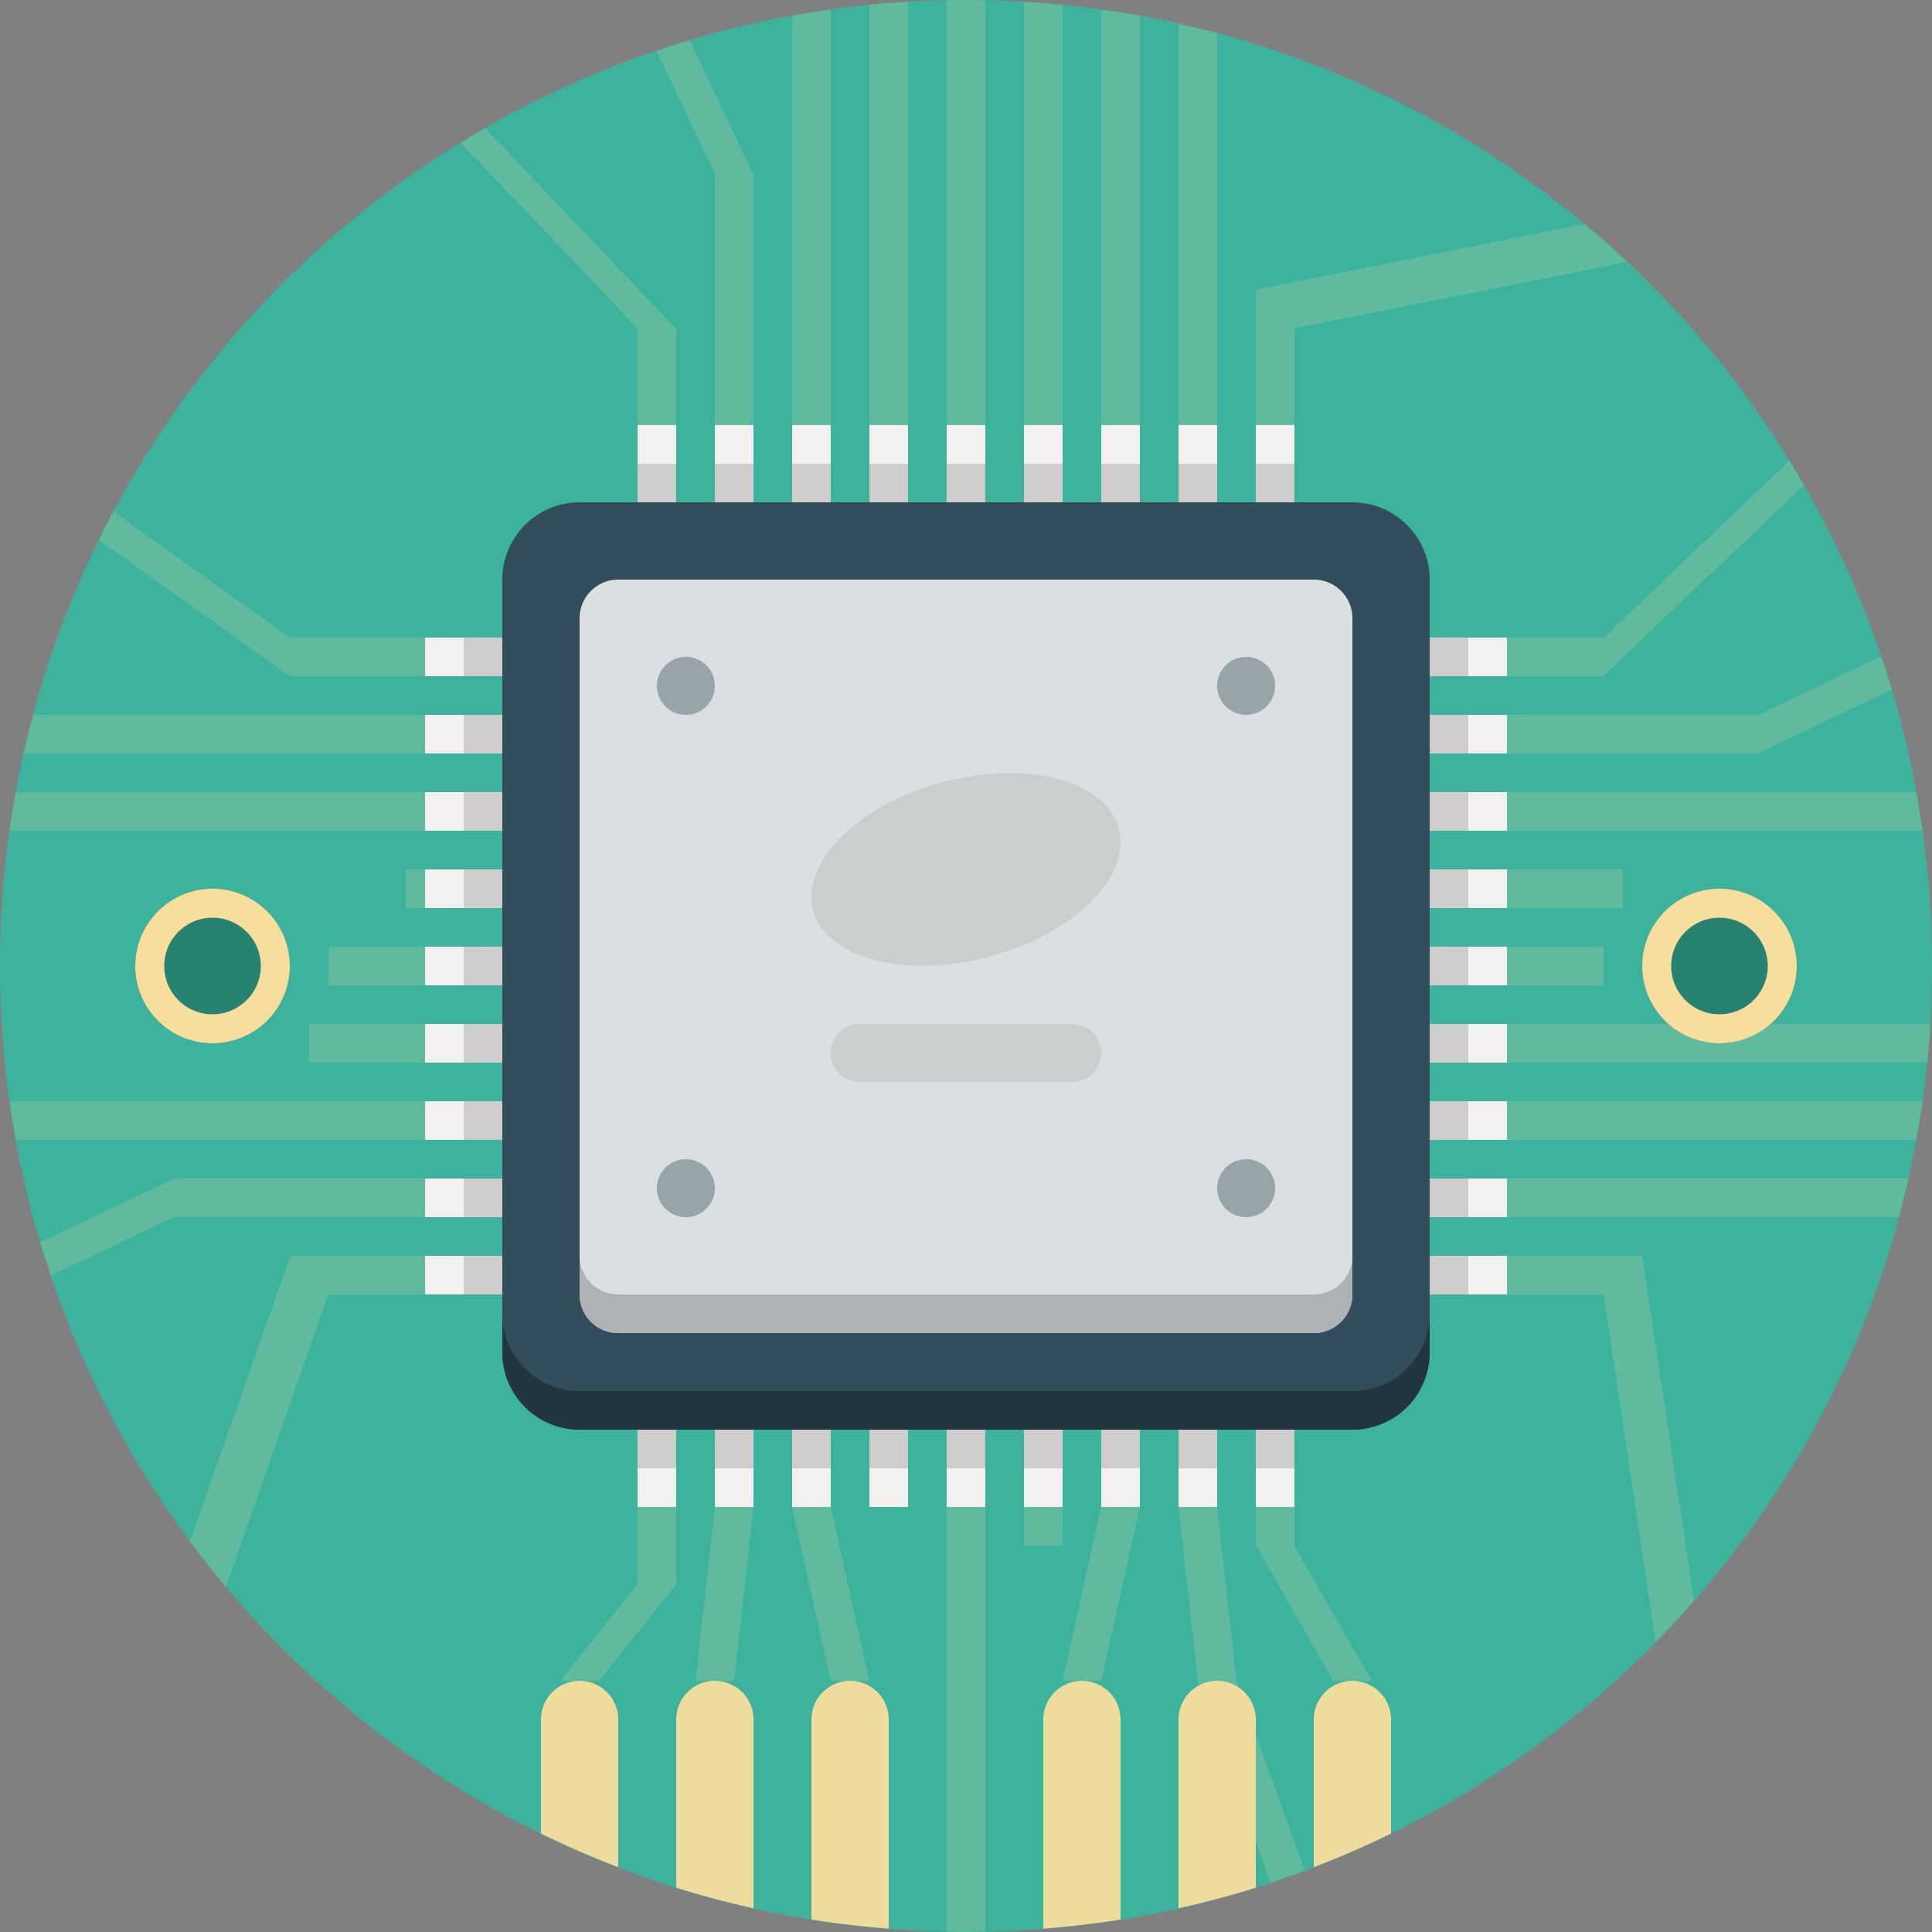 <?xml version="1.0" standalone="no"?><!DOCTYPE svg PUBLIC "-//W3C//DTD SVG 1.1//EN" "http://www.w3.org/Graphics/SVG/1.1/DTD/svg11.dtd"><svg t="1610434091328" class="icon" viewBox="0 0 1024 1024" version="1.1" xmlns="http://www.w3.org/2000/svg" p-id="11960" width="60" height="60" xmlns:xlink="http://www.w3.org/1999/xlink"><rect x="0" y="0" width="1024" height="1024" fill="#808080" stroke="none"/><defs><style type="text/css"></style></defs><path d="M512 0c282.767 0 512 229.233 512 512s-229.233 512-512 512S0 794.767 0 512 229.233 0 512 0z" fill="#3DB39E" p-id="11961"></path><path d="M737.28 645.12h61.44v-20.48h-61.44v20.48z m0-40.96h61.44v-20.48h-61.44v20.48z m0-40.96h61.44v-20.48h-61.44v20.48z m0-40.96h61.44v-20.48h-61.44v20.48z m0-40.96h61.44v-20.48h-61.44v20.48z m0-40.96h61.44v-20.48h-61.44v20.48z m0-40.96h61.44v-20.48h-61.44v20.48z m0-61.44v20.48h61.44v-20.48h-61.44zM225.28 645.12h61.44v-20.48h-61.44v20.48z m0-40.96h61.44v-20.48h-61.44v20.48z m0-40.96h61.44v-20.48h-61.44v20.48z m0-40.96h61.44v-20.48h-61.44v20.48z m0-40.96h61.44v-20.48h-61.44v20.48z m0-40.96h61.44v-20.48h-61.44v20.48z m0-40.96h61.44v-20.48h-61.44v20.48z m0-40.96h61.44v-20.48h-61.44v20.48z m440.32-71.68h20.48v-61.44h-20.48v61.44z m-40.96 0h20.48v-61.44h-20.48v61.44z m-40.96 0h20.48v-61.44h-20.48v61.44z m-40.96 0h20.48v-61.44h-20.48v61.44z m-40.96 0h20.48v-61.44h-20.48v61.44z m-40.96 0h20.48v-61.44h-20.48v61.44z m-40.96 0h20.48v-61.44h-20.48v61.44z m-40.96 0h20.48v-61.44h-20.48v61.44z m286.72 512h20.48v-61.44h-20.48v61.44z m-40.96 0h20.48v-61.44h-20.48v61.44z m-40.96 0h20.48v-61.44h-20.48v61.44z m-40.96 0h20.48v-61.44h-20.48v61.44z m-40.96 0h20.48v-61.44h-20.48v61.44z m-40.96 0h20.48v-61.44h-20.48v61.44z m-40.96 0h20.48v-61.44h-20.48v61.44z m-40.96 0h20.48v-61.44h-20.48v61.44z m-40.96-512h20.48v-61.44h-20.48v61.44zM225.28 686.08h61.44v-20.48h-61.44v20.48z m512 0h61.44v-20.48h-61.44v20.48zM337.92 798.72h20.48v-61.44h-20.48v61.44z m399.36-153.6h61.44v-20.48h-61.44v20.48z m0-40.96h61.44v-20.48h-61.44v20.48z m0-40.96h61.44v-20.48h-61.44v20.48z m0-40.96h61.44v-20.48h-61.44v20.48z m0-40.96h61.44v-20.48h-61.44v20.48z m0-40.96h61.44v-20.48h-61.44v20.48z m0-40.96h61.44v-20.48h-61.44v20.48z m0-61.44v20.48h61.44v-20.48h-61.44zM225.28 645.12h61.44v-20.48h-61.44v20.48z m0-40.96h61.44v-20.48h-61.44v20.48z m0-40.96h61.44v-20.48h-61.44v20.48z m0-40.96h61.44v-20.48h-61.44v20.48z m0-40.96h61.44v-20.48h-61.44v20.48z m0-40.96h61.44v-20.48h-61.44v20.48z m0-40.96h61.44v-20.48h-61.44v20.48z m0-40.96h61.44v-20.48h-61.44v20.48z m440.32-71.68h20.48v-61.44h-20.48v61.44z m-40.96 0h20.48v-61.44h-20.48v61.44z m-40.96 0h20.48v-61.44h-20.48v61.44z m-40.96 0h20.48v-61.44h-20.48v61.44z m-40.96 0h20.48v-61.44h-20.48v61.44z m-40.96 0h20.48v-61.44h-20.48v61.44z m-40.96 0h20.48v-61.44h-20.48v61.44z m-40.96 0h20.48v-61.44h-20.48v61.44z m286.72 512h20.48v-61.44h-20.48v61.44z m-40.96 0h20.48v-61.44h-20.48v61.44z m-40.96 0h20.48v-61.44h-20.48v61.44z m-40.96 0h20.48v-61.44h-20.48v61.44z m-40.96 0h20.48v-61.44h-20.48v61.44z m-40.96 0h20.48v-61.44h-20.48v61.44z m-40.96 0h20.48v-61.44h-20.48v61.44z m-40.96 0h20.48v-61.44h-20.48v61.44z m-40.96-512h20.48v-61.44h-20.48v61.44zM225.28 686.08h61.44v-20.48h-61.44v20.48z m512 0h61.44v-20.48h-61.44v20.48zM337.92 798.72h20.48v-61.44h-20.48v61.44z" fill="#F2F1EF" p-id="11962"></path><path d="M245.76 419.84h40.96v20.48h-40.96z m0-81.92h40.96v20.48h-40.96z m0 40.96h40.96v20.48h-40.96z m0 286.72h40.96v20.48h-40.96z m0-40.96h40.96v20.48h-40.96z m0-122.88h40.96v20.48h-40.96z m0 81.92h40.96v20.48h-40.96z m92.16-337.92h20.48v40.96h-20.48z m-92.16 296.96h40.96v20.48h-40.96z m0-81.92h40.96v20.48h-40.96z m337.92-215.04h20.48v40.96h-20.48z m-204.8 0h20.48v40.96h-20.48z m286.72 0h20.48v40.96h-20.48z m-122.88 0h20.48v40.96h-20.48z m81.92 0h20.48v40.96h-20.48z m-122.88 0h20.48v40.96h-20.48z m-81.92 0h20.48v40.96h-20.48z m40.96 0h20.48v40.96h-20.48z m276.48 133.12h40.96v20.48h-40.96z m0 122.88h40.96v20.48h-40.96zM337.92 737.28h20.48v40.96h-20.48z m399.36-194.56h40.96v20.48h-40.96z m0 81.92h40.96v20.48h-40.96z m0-286.72h40.96v20.48h-40.96z m0 122.88h40.96v20.48h-40.96z m0 204.8h40.96v20.48h-40.96z m0-245.76h40.96v20.48h-40.96z m0 163.84h40.96v20.48h-40.96zM460.8 737.28h20.48v40.96h-20.48z m40.96 0h20.48v40.96h-20.48z m163.84 0h20.48v40.96h-20.48z m-286.72 0h20.48v40.96h-20.48z m40.96 0h20.48v40.96h-20.48z m204.8 0h20.48v40.96h-20.48z m-40.96 0h20.48v40.96h-20.48z m-40.96 0h20.48v40.96h-20.48z" fill="#CECDCB" p-id="11963"></path><path d="M307.2 266.24h409.6a40.96 40.96 0 0 1 40.96 40.96v409.6a40.96 40.96 0 0 1-40.96 40.96H307.2a40.96 40.96 0 0 1-40.96-40.96V307.2a40.96 40.96 0 0 1 40.96-40.96z" fill="#324D5B" p-id="11964"></path><path d="M327.68 307.2h368.64a20.48 20.48 0 0 1 20.48 20.48v358.4a20.48 20.48 0 0 1-20.48 20.48H327.68a20.48 20.48 0 0 1-20.48-20.48V327.68a20.48 20.48 0 0 1 20.48-20.48z" fill="#DADFE1" p-id="11965"></path><path d="M363.52 348.16a15.36 15.36 0 1 0 0.01 30.73A15.36 15.36 0 0 0 363.52 348.16z m0 266.24a15.36 15.36 0 1 0 0.01 30.73A15.36 15.36 0 0 0 363.52 614.4z m296.96 0a15.36 15.36 0 1 0 0.01 30.73A15.36 15.36 0 0 0 660.48 614.4z m0-235.52a15.36 15.36 0 1 0-0.01-30.73A15.36 15.36 0 0 0 660.48 378.88z m-296.96-30.72a15.36 15.36 0 1 0 0.01 30.73A15.36 15.36 0 0 0 363.52 348.16z m0 266.24a15.36 15.36 0 1 0 0.01 30.73A15.36 15.36 0 0 0 363.52 614.4z m296.96 0a15.36 15.36 0 1 0 0.01 30.73A15.36 15.36 0 0 0 660.48 614.4z m0-235.52a15.36 15.36 0 1 0-0.01-30.73A15.36 15.36 0 0 0 660.48 378.88z" fill="#97A5AB" p-id="11966"></path><path d="M524.39 507.003c44.698-11.96 75.387-42.353 68.547-67.871-6.851-25.508-48.63-36.495-93.327-24.535-44.698 11.971-75.387 42.353-68.547 67.871 6.851 25.508 48.63 36.495 93.327 24.535zM568.32 542.72h-112.64a15.36 15.36 0 0 0 0 30.72h112.64a15.36 15.36 0 0 0 0-30.72z m-43.93-35.717c44.698-11.96 75.387-42.353 68.547-67.871-6.851-25.508-48.63-36.495-93.327-24.535-44.698 11.971-75.387 42.353-68.547 67.871 6.851 25.508 48.63 36.495 93.327 24.535zM568.32 542.72h-112.64a15.36 15.36 0 0 0 0 30.72h112.64a15.36 15.36 0 0 0 0-30.72z" fill="#C9CECF" p-id="11967"></path><path d="M696.32 686.08H327.68a20.48 20.48 0 0 1-20.48-20.48v20.48a20.48 20.48 0 0 0 20.48 20.48h368.64a20.48 20.48 0 0 0 20.48-20.48v-20.48a20.48 20.48 0 0 1-20.48 20.48z" fill="#AEB2B4" p-id="11968"></path><path d="M716.8 737.28H307.2a40.96 40.96 0 0 1-40.96-40.96v20.48a40.96 40.96 0 0 0 40.96 40.96h409.6a40.96 40.96 0 0 0 40.96-40.96v-20.48a40.96 40.96 0 0 1-40.96 40.96z" fill="#233640" p-id="11969"></path><path d="M378.88 92.047V225.28h20.48V92.436l-33.802-71.066c-5.939 1.772-11.807 3.676-17.664 5.652L378.88 92.047zM604.16 8.438a517.069 517.069 0 0 0-20.48-3.338V225.28h20.48V8.438zM542.72 798.72h20.48v20.48h-20.48z m0-573.44h20.48V2.56a517.632 517.632 0 0 0-20.48-1.556V225.28z m-122.88 0h20.48V5.1c-6.881 0.963-13.701 2.099-20.48 3.338V225.28z m0 573.44l20.48 92.16h20.48l-20.48-92.16zM481.28 1.004c-6.861 0.41-13.701 0.881-20.48 1.556V225.28h20.48V1.004z m40.96-0.748L512 0l-10.24 0.256V225.28h20.48V0.256zM604.16 798.72h-20.48l-20.48 92.16h20.48z m194.56-235.52h222.72c0.676-6.779 1.157-13.619 1.556-20.48H798.72v20.48zM665.6 153.6v71.68h20.48v-51.2l176.282-35.256a510.157 510.157 0 0 0-22.548-20.06L665.6 153.6z m133.12 450.56h216.852c1.229-6.789 2.365-13.599 3.328-20.48H798.72v20.48z m0-266.24v20.48h50.924l106.394-101.192c-2.509-4.362-4.997-8.735-7.639-13.015L850.043 337.92H798.72zM645.12 17.582a519.178 519.178 0 0 0-20.48-4.997V225.28h20.48V17.582zM665.6 798.72v20.204L706.56 890.88h20.48l-40.96-71.557V798.72z m133.12-296.96h51.2v20.48h-51.2z m0-40.96h61.44v20.48h-61.44zM173.957 686.08H225.28v-20.48h-71.404L100.71 816.916a511.099 511.099 0 0 0 19.108 24.105L173.957 686.08z m723.866 162.304L870.4 665.6h-71.68v20.48h51.2l27.638 184.269a527.104 527.104 0 0 0 20.265-21.965zM655.36 891.003L645.12 798.72h-20.48l10.24 91.884 38.574 107.274a491.807 491.807 0 0 0 18.125-6.328L655.36 891.003zM522.24 1023.744V798.72h-20.48v225.024l10.24 0.256 10.24-0.256zM225.28 604.16v-20.48H5.1c0.963 6.881 2.099 13.691 3.338 20.48H225.28zM92.037 645.12H225.28v-20.48H92.436l-71.066 33.802c1.772 5.939 3.676 11.807 5.652 17.664L92.037 645.12z m839.926-266.24H798.72v20.48h132.844l71.066-33.802a499.19 499.19 0 0 0-5.663-17.664L931.963 378.88zM798.72 419.84v20.48h220.18a513.997 513.997 0 0 0-3.328-20.48H798.72z m0 204.8v20.48h207.688c1.823-6.769 3.461-13.599 5.007-20.48H798.72zM337.92 839.68l-40.96 51.2h20.48l40.96-51.2v-40.96h-20.48zM225.28 399.36v-20.48H17.582a519.178 519.178 0 0 0-4.997 20.48H225.28z m143.36 491.52h20.48l10.24-92.16h-20.48zM153.6 358.4h71.68v-20.48h-71.68l-93.45-66.755c-2.652 4.946-5.202 9.953-7.68 14.991L153.6 358.4z m184.32-184.433V225.28h20.48v-50.924l-101.192-106.394c-4.372 2.509-8.735 5.007-13.015 7.639L337.92 173.967zM163.84 542.72h61.44v20.48h-61.44z m51.2-81.92h10.24v20.48h-10.24z m10.24-40.96H8.438a496.077 496.077 0 0 0-3.338 20.48H225.28v-20.48z m-51.2 81.92h51.2v20.48h-51.2z" fill="#60BB9E" p-id="11970"></path><path d="M573.44 890.88a20.48 20.48 0 0 0-20.48 20.48v110.858a512.236 512.236 0 0 0 40.96-4.823V911.36a20.48 20.48 0 0 0-20.48-20.48z m71.68 0a20.48 20.48 0 0 0-20.48 20.48v100.055a514.253 514.253 0 0 0 40.96-10.885V911.36a20.48 20.48 0 0 0-20.48-20.48z m71.68 0a20.48 20.48 0 0 0-20.48 20.48v78.305a509.676 509.676 0 0 0 40.96-17.848V911.36a20.48 20.48 0 0 0-20.48-20.48z m-266.24 0a20.48 20.48 0 0 0-20.48 20.48v106.035c13.476 2.161 27.146 3.727 40.96 4.823V911.36a20.48 20.48 0 0 0-20.48-20.48z m-71.68 0a20.48 20.48 0 0 0-20.48 20.48v89.17c13.414 4.209 27.095 7.772 40.96 10.885V911.36a20.48 20.48 0 0 0-20.48-20.48z m-71.68 0a20.48 20.48 0 0 0-20.48 20.48v60.457a509.676 509.676 0 0 0 40.96 17.848V911.36a20.48 20.48 0 0 0-20.48-20.48z" fill="#EEDC9D" p-id="11971"></path><path d="M911.36 471.04a40.96 40.96 0 1 0 0 81.92 40.96 40.96 0 0 0 0-81.92z m-798.72 0a40.96 40.96 0 1 0 0 81.92 40.96 40.96 0 0 0 0-81.92z m798.72 0a40.96 40.96 0 1 0 0 81.92 40.96 40.96 0 0 0 0-81.92z m-798.72 0a40.96 40.96 0 1 0 0 81.92 40.96 40.96 0 0 0 0-81.92z" fill="#278272" p-id="11972"></path><path d="M911.36 486.4c14.121 0 25.6 11.479 25.6 25.6s-11.479 25.6-25.6 25.6-25.6-11.479-25.6-25.6 11.479-25.6 25.6-25.6m-798.72 0c14.121 0 25.6 11.479 25.6 25.6s-11.479 25.6-25.6 25.6-25.6-11.479-25.6-25.6 11.479-25.6 25.6-25.6M911.36 471.04a40.96 40.96 0 1 0 0 81.92 40.96 40.96 0 0 0 0-81.92z m-798.72 0a40.96 40.96 0 1 0 0 81.92 40.96 40.96 0 0 0 0-81.92z m798.72 15.36c14.121 0 25.6 11.479 25.6 25.6s-11.479 25.6-25.6 25.6-25.6-11.479-25.6-25.6 11.479-25.6 25.6-25.6m-798.72 0c14.121 0 25.6 11.479 25.6 25.6s-11.479 25.6-25.6 25.6-25.6-11.479-25.6-25.6 11.479-25.6 25.6-25.6M911.36 471.04a40.96 40.96 0 1 0 0 81.92 40.96 40.96 0 0 0 0-81.92z m-798.72 0a40.96 40.96 0 1 0 0 81.92 40.96 40.96 0 0 0 0-81.92z" fill="#F7DE9D" p-id="11973"></path></svg>